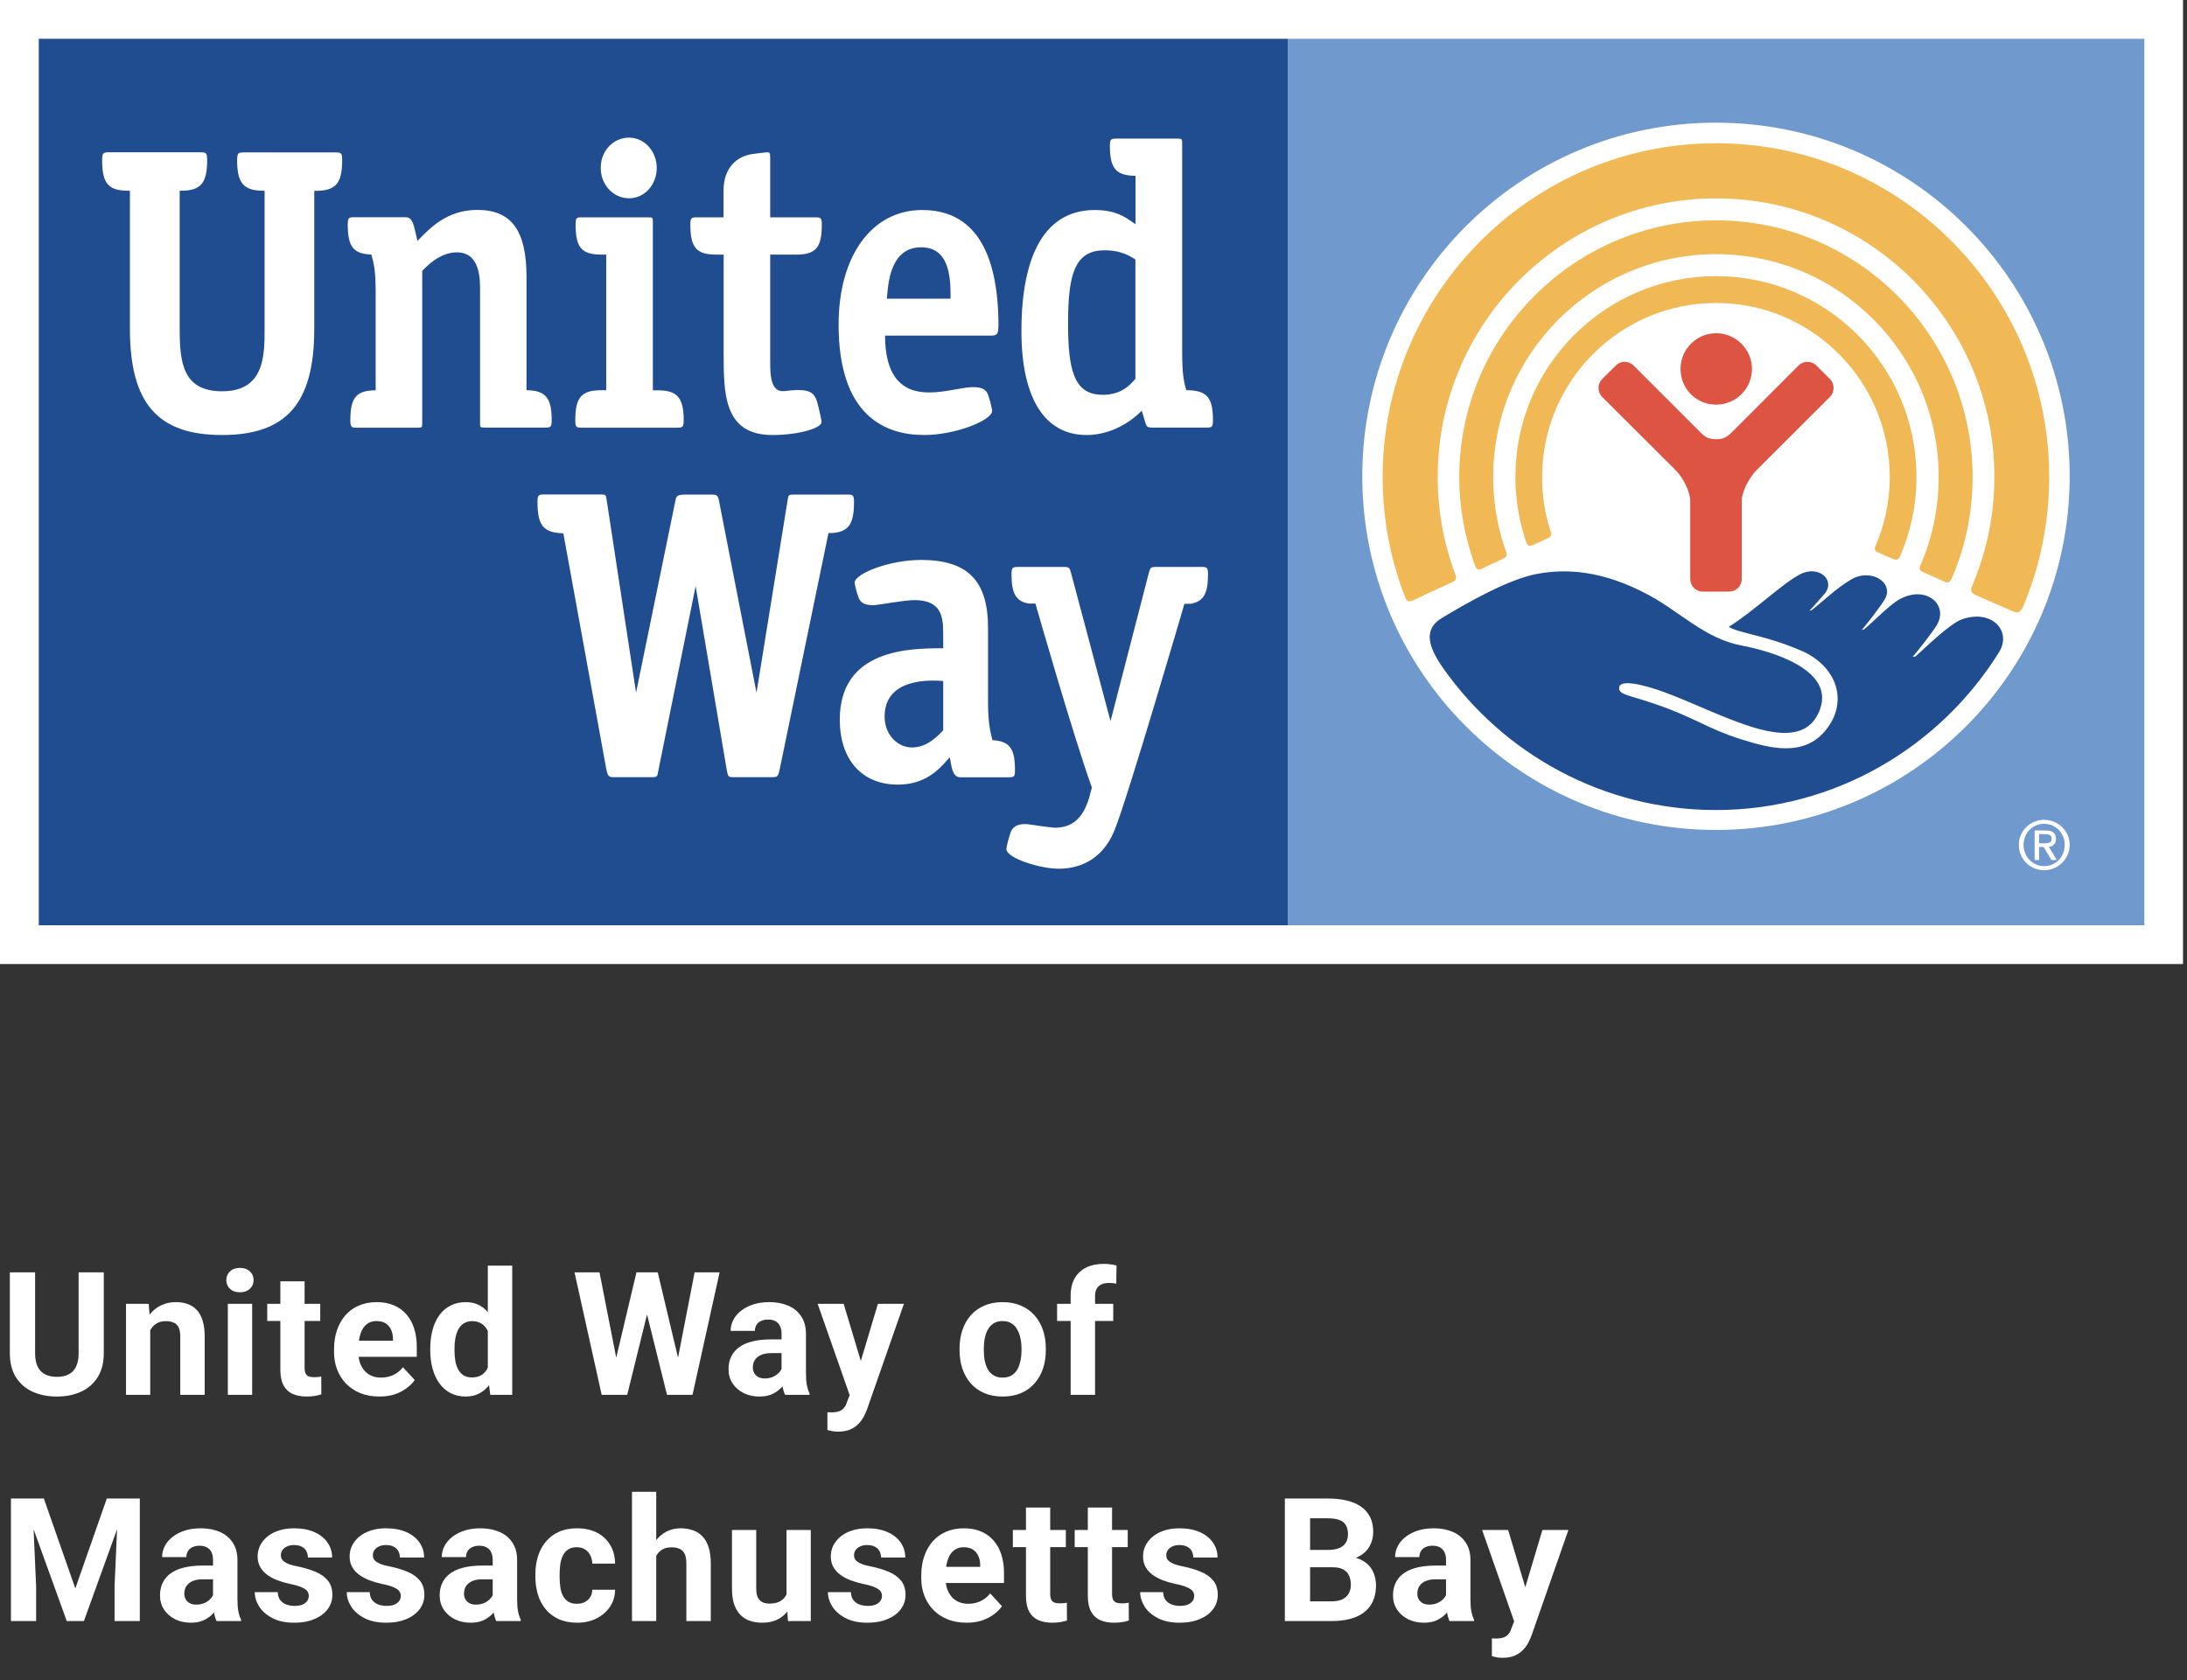 <svg width="203" height="156" viewBox="0 0 203 156" fill="none" xmlns="http://www.w3.org/2000/svg">
<rect x="0" y="0" width="203" height="156" fill="#333333" stroke="none"/>
<g clip-path="url(#clip0_4076_3102)">
<path d="M202.63 0H0V89.51H202.63V0Z" fill="white"/>
<path d="M199.04 3.6H119.53V85.91H199.04V3.6Z" fill="#709ACD"/>
<path d="M119.53 3.6H3.6V85.91H119.53V3.6Z" fill="#1F4D90"/>
<path d="M192.11 44.22C192.11 62.35 177.4 77.06 159.28 77.06C141.16 77.06 126.45 62.35 126.45 44.22C126.45 26.09 141.14 11.39 159.28 11.39C177.42 11.39 192.11 26.09 192.11 44.22Z" fill="white"/>
<path d="M142.24 50.63C142.57 50.47 143.35 50.13 143.69 49.96C144.09 49.76 144.03 49.59 143.91 49.27C143.39 47.69 143.14 46.02 143.14 44.29C143.14 35.38 150.38 28.13 159.29 28.13C168.2 28.13 175.41 35.38 175.41 44.29C175.41 46.57 174.93 48.75 174.08 50.71C174 50.85 173.99 51.13 174.22 51.25C174.48 51.36 175.46 51.8 175.75 51.91C176.04 52.03 176.22 51.96 176.37 51.65C177.35 49.38 177.89 46.9 177.89 44.28C177.89 33.99 169.55 25.64 159.28 25.64C149.01 25.64 140.66 33.99 140.66 44.28C140.66 46.39 141.01 48.4 141.65 50.3C141.74 50.59 141.9 50.77 142.23 50.62L142.24 50.63Z" fill="#F1B856"/>
<path d="M137.52 52.82C137.9 52.62 139.23 52.02 139.58 51.84C139.95 51.69 139.86 51.38 139.8 51.24C139.02 49.06 138.6 46.74 138.6 44.29C138.6 32.87 147.87 23.6 159.29 23.6C170.71 23.6 179.95 32.87 179.95 44.29C179.95 47.21 179.35 49.99 178.24 52.51C178.18 52.64 178.09 52.95 178.44 53.09C178.75 53.23 180.24 53.9 180.52 54.02C180.81 54.14 180.99 54.09 181.14 53.75C182.41 50.86 183.1 47.65 183.1 44.3C183.1 31.16 172.43 20.46 159.29 20.46C146.15 20.46 135.45 31.16 135.45 44.3C135.45 47.19 135.98 49.97 136.93 52.54C136.99 52.7 137.11 53.01 137.52 52.83V52.82Z" fill="#F1B856"/>
<path d="M131.08 55.78C131.54 55.55 134.34 54.25 134.83 54.04C135.34 53.82 135.12 53.44 135.05 53.23C134.01 50.44 133.45 47.43 133.45 44.29C133.45 30.02 145.04 18.42 159.3 18.42C173.56 18.42 185.12 30.01 185.12 44.29C185.12 47.9 184.37 51.32 183.04 54.45C182.95 54.64 182.86 55.02 183.33 55.22C183.77 55.42 186.5 56.62 186.87 56.77C187.24 56.95 187.52 56.91 187.77 56.36C189.35 52.63 190.21 48.54 190.21 44.28C190.21 27.2 176.34 13.3 159.29 13.3C142.24 13.3 128.34 27.2 128.34 44.28C128.34 48.21 129.07 51.96 130.41 55.41C130.48 55.6 130.62 55.97 131.07 55.78H131.08Z" fill="#F1B856"/>
<path d="M159.3 37.57C161.12 37.57 162.62 36.09 162.62 34.26C162.62 32.43 161.12 30.94 159.3 30.94C157.48 30.94 155.99 32.41 155.99 34.26C155.99 36.11 157.45 37.57 159.3 37.57Z" fill="#DD5442"/>
<path d="M160.51 54.93C161.15 54.93 161.67 54.41 161.67 53.76V46.49C161.7 45.57 162.36 44.38 163 43.7L169.85 36.86C170.31 36.4 170.31 35.64 169.85 35.19L168.6 33.94C168.15 33.48 167.39 33.48 166.94 33.94L160.76 40.13C160.33 40.53 160.05 40.78 159.29 40.78C158.53 40.78 158.22 40.53 157.82 40.13L151.63 33.94C151.16 33.48 150.42 33.48 149.98 33.94L148.72 35.19C148.26 35.63 148.26 36.4 148.72 36.86L155.58 43.7C156.23 44.39 156.86 45.57 156.89 46.49V53.76C156.89 54.41 157.41 54.93 158.06 54.93H160.5H160.51Z" fill="#DD5442"/>
<path d="M182.1 57.51C180.94 57.94 178.78 60.08 177.8 60.95L177.53 60.99C177.88 60.61 179.37 58.71 179.76 58.07C180.94 56.11 178.71 54.27 176.27 55.67C175.34 56.2 173.78 57.83 173.03 58.43L172.8 58.49C173.14 58.15 174.52 56.34 174.88 55.75C175.96 54.17 173.71 52.66 171.78 53.83C170.41 54.65 169.29 55.77 168.15 56.66L167.95 56.71C168.26 56.41 169.03 55.5 169.32 55.18C170.46 53.9 168.83 52.42 167.1 53.32C165.45 54.16 163.07 56.54 160.46 58.21C161.67 58.86 163.79 58.96 167.16 60.4C170.54 61.84 171.63 65.2 169.42 67.85C167.38 70.3 164.28 69.48 161.61 68.64C158.51 67.67 157.41 66.67 153.68 65.38C151.25 64.53 150.25 64.54 150.29 63.85C150.33 63.05 152.44 63.53 154.41 64.24C159.88 66.23 167.14 70.73 168.93 65.87C170.34 62.05 164.04 60.38 161.62 59.93C158.26 59.28 155.95 56.82 153.04 55.25C148.64 52.88 145.26 52.82 142.75 53.27C140.05 53.75 136.2 55.96 133.87 57.36C132.25 58.32 132.37 59.78 133.95 62.03C139.56 70 148.81 75.21 159.27 75.21C170.37 75.21 180.11 69.32 185.56 60.54C186.77 58.58 184.87 56.52 182.09 57.51H182.1Z" fill="#1F4D90"/>
<path d="M93.41 78.81C93.41 79.7 96.59 80.66 98.26 80.66C99.93 80.66 102.25 80.04 103.45 77.09C104.71 73.98 109.94 56.06 109.94 56.06H110.53C111.7 55.84 112.13 55.14 112.13 53.34C112.13 52.69 112.04 52.64 111.52 52.64H107.23C106.82 52.65 106.78 52.72 106.65 53.14L103.08 66.96L99.4 53.14C99.28 52.72 99.23 52.65 98.82 52.64H94.5C93.98 52.64 93.89 52.7 93.89 53.34C93.89 55.14 94.33 55.85 95.51 56.04H96.11C96.11 56.04 99.54 68.08 101.35 73.12L101.09 74.1C100.51 75.99 99.51 76.85 97.93 76.85C97.55 76.85 95.43 76.53 95.43 76.53C94.23 76.43 93.91 76.94 93.78 77.37C93.56 77.99 93.42 78.68 93.42 78.8L93.41 78.81Z" fill="white"/>
<path d="M78.76 45.92H73.64C73.19 45.92 73.18 45.97 73.11 46.42L70.22 64.32L66.74 46.51C66.65 46.03 66.58 45.92 66.03 45.92H63.68C62.82 45.92 62.78 46.05 62.68 46.54L59.04 64.31L56.31 46.41C56.24 45.96 56.23 45.91 55.79 45.91H50.52C49.98 45.91 49.89 45.96 49.89 46.63C49.89 48.6 50.37 49.32 51.76 49.48L52.29 49.52L56.3 71.54C56.44 72.05 56.49 72.16 56.97 72.16H60.44C61 72.16 61.02 72.13 61.11 71.54L64.57 54.42L67.47 71.56C67.59 72.13 67.59 72.16 68.15 72.16H71.69C72.16 72.16 72.23 72.06 72.35 71.54L76.9 49.5L77.4 49.48C78.8 49.32 79.27 48.6 79.27 46.63C79.27 46.01 79.18 45.94 78.75 45.91L78.76 45.92Z" fill="white"/>
<path d="M92.12 68.72C91.91 67.95 91.71 66.99 91.71 65.22V58.29C91.71 53.92 89.82 51.99 85.5 51.99C82.5 51.99 79.33 53.28 79.33 54.1C79.33 54.2 79.46 54.84 79.67 55.42C79.76 55.67 79.96 56.27 81.23 56.18C81.74 56.14 83.94 55.72 84.87 55.72C87.31 55.72 87.55 57.14 87.55 58.81V60.19C84.51 60.19 77.95 60.22 77.95 66.82C77.95 70.54 80.01 72.85 83.34 72.85C85.86 72.85 87.12 71.47 87.87 70.63L88.16 70.31L88.25 70.81C88.4 71.62 88.55 72.17 89.17 72.17H93.59C94.14 72.17 94.21 72.13 94.21 71.49C94.21 69.51 93.74 68.82 92.1 68.72H92.12ZM87.55 67.8C87.07 68.32 86.06 69.4 84.66 69.4C83.26 69.4 82.11 68.16 82.11 66.54C82.11 62.92 86.38 63.14 87.55 63.23V67.8Z" fill="white"/>
<path d="M61.07 36.24H60.6V20.61C60.6 20.22 60.57 20.18 60.21 20.18H54.03C53.49 20.18 53.43 20.22 53.43 20.87C53.43 22.99 53.99 23.64 55.83 23.64H56.27V36.23H55.8C53.96 36.24 53.4 36.9 53.4 39.02C53.4 39.66 53.48 39.71 54.01 39.71H62.84C63.36 39.71 63.46 39.66 63.46 39.02C63.46 36.92 62.86 36.24 61.06 36.24H61.07Z" fill="white"/>
<path d="M58.39 12.78C56.91 12.78 55.76 14.02 55.76 15.59C55.76 17.16 56.93 18.41 58.39 18.41C59.85 18.41 60.96 17.13 60.96 15.59C60.96 14.05 59.82 12.78 58.39 12.78Z" fill="white"/>
<path d="M29.17 17.72H29.29C31.17 17.72 31.76 17.03 31.76 14.86C31.76 14.22 31.68 14.15 31.14 14.15H22.63C22.15 14.15 22.08 14.23 22.03 14.52L22.01 14.85C22.01 17.01 22.6 17.7 24.44 17.71H24.56V30.53C24.56 32.99 24.56 36.33 20.62 36.33C16.98 36.33 16.68 33.7 16.68 30.53V17.71H16.81C18.64 17.7 19.23 17.01 19.23 14.85L19.2 14.44C19.15 14.21 19.07 14.14 18.6 14.14H10.11C9.57 14.14 9.48 14.21 9.48 14.85C9.48 17.04 10.04 17.71 11.95 17.71H12.06V30.53C12.06 37.43 14.62 40.39 20.61 40.39C26.6 40.39 29.17 37.43 29.17 30.53V17.71V17.72Z" fill="white"/>
<path d="M48.87 36.24V25.69C48.87 21.41 47.47 19.49 44.32 19.49C41.51 19.49 39.95 21.13 38.75 22.37C38.64 21.92 38.56 21.56 38.56 21.56C38.37 20.7 38.21 20.17 37.66 20.17H32.89C32.36 20.17 32.28 20.21 32.28 20.86C32.28 22.87 32.78 23.58 34.47 23.63C34.71 24.48 34.87 25.16 34.87 27.18V36.24C33.07 36.25 32.52 36.91 32.52 39.02C32.52 39.66 32.61 39.71 33.14 39.71H38.82C39.17 39.71 39.19 39.66 39.19 39.29V25.15C39.71 24.61 40.89 23.43 42.41 23.43C44.56 23.43 44.56 25.89 44.56 26.94V39.28C44.56 39.65 44.57 39.7 44.94 39.7H50.6C51.12 39.7 51.21 39.65 51.21 39.01C51.21 36.93 50.63 36.25 48.88 36.23L48.87 36.24Z" fill="white"/>
<path d="M71.69 40.39C74.21 40.39 76.26 39.73 76.26 39.19C76.26 39.09 76.11 38.35 76.02 37.99C75.67 36.52 75.53 35.98 72.85 36.31C72.51 36.35 72.21 36.27 72 36.06C71.49 35.54 71.49 34.38 71.49 33.46V23.64H73.89C75.73 23.64 76.28 22.99 76.28 20.87C76.28 20.23 76.2 20.18 75.67 20.18H71.49V14.7C71.49 14.17 71.44 14.15 71.24 14.14C71.05 14.14 70.17 14.26 69.72 14.32C68.48 14.53 67.16 15.49 67.16 17.7V20.18H64.69C64.17 20.18 64.08 20.22 64.08 20.87C64.08 22.99 64.65 23.64 66.47 23.64H67.17V32.79C67.17 36.52 67.17 40.39 71.69 40.39Z" fill="white"/>
<path d="M92.68 30.3C92.68 23.14 90.29 19.5 85.6 19.5C80.91 19.5 77.84 23.77 77.84 30.14C77.84 38.6 82.15 40.39 85.78 40.39C88.7 40.39 92.09 39.02 92.09 38.15C92.09 38.01 91.95 37.36 91.75 36.76C91.62 36.33 91.36 35.89 90.13 35.95C89.18 36 87.65 36.44 86.24 36.44C83.54 36.44 82.16 34.75 82.15 31.16H91.97C92.55 31.16 92.67 31.01 92.67 30.29L92.68 30.3ZM82.32 27.73L82.35 27.39C82.47 26.06 82.74 22.96 85.51 22.96C88.28 22.96 88.23 26.12 88.23 27.73H82.33H82.32Z" fill="white"/>
<path d="M110.12 36.24C109.88 35.47 109.73 34.67 109.73 32.75V13.29C109.73 12.93 109.7 12.87 109.34 12.87H103.65C103.12 12.87 103.02 12.92 103.02 13.54C103.02 15.6 103.57 16.28 105.28 16.32H105.4V20.82L105.05 20.58C104.39 20.12 103.51 19.5 101.61 19.5C97.17 19.5 94.81 23.39 94.81 30.75C94.81 36.96 96.96 40.39 100.86 40.39C103.95 40.39 105.98 38.13 105.98 38.13L106.23 38.97C106.41 39.63 106.45 39.7 106.97 39.7H111.98C112.5 39.7 112.59 39.65 112.59 39.01C112.59 36.92 112.04 36.23 110.11 36.23L110.12 36.24ZM102.29 36.65C99.66 36.65 99.14 34.24 99.14 30.06C99.14 25.63 99.68 23.24 102.51 23.24C103.63 23.24 104.45 23.48 105.39 24.09V35.17C104.83 35.83 104.04 36.66 102.29 36.66V36.65Z" fill="white"/>
<path d="M187.39 78.44C187.39 77.13 188.47 76.12 189.74 76.12C191.01 76.12 192.11 77.13 192.11 78.44C192.11 79.75 191.03 80.8 189.74 80.8C188.45 80.8 187.39 79.78 187.39 78.44ZM191.65 78.44C191.65 77.34 190.81 76.49 189.74 76.49C188.67 76.49 187.83 77.34 187.83 78.44C187.83 79.54 188.67 80.42 189.74 80.42C190.81 80.42 191.65 79.58 191.65 78.44ZM189.27 79.85H188.86V77.11H189.89C190.52 77.11 190.84 77.36 190.84 77.89C190.84 78.38 190.52 78.59 190.18 78.63L190.91 79.85H190.42L189.69 78.64H189.27V79.85ZM189.27 78.3H189.72C190.23 78.3 190.43 78.23 190.43 77.86C190.43 77.58 190.26 77.45 189.83 77.45H189.27V78.29V78.3Z" fill="white"/>
</g>
<path d="M7.297 118.135H9.633V125.65C9.633 126.525 9.445 127.262 9.07 127.861C8.701 128.46 8.188 128.911 7.531 129.213C6.88 129.515 6.13 129.666 5.281 129.666C4.432 129.666 3.677 129.515 3.016 129.213C2.359 128.911 1.844 128.46 1.469 127.861C1.099 127.262 0.914 126.525 0.914 125.65V118.135H3.258V125.65C3.258 126.161 3.339 126.577 3.5 126.9C3.661 127.223 3.893 127.46 4.195 127.611C4.503 127.762 4.865 127.838 5.281 127.838C5.708 127.838 6.07 127.762 6.367 127.611C6.669 127.46 6.898 127.223 7.055 126.9C7.216 126.577 7.297 126.161 7.297 125.65V118.135ZM13.945 122.861V129.51H11.695V121.057H13.804L13.945 122.861ZM13.617 124.986H13.008C13.008 124.361 13.088 123.799 13.25 123.299C13.411 122.794 13.638 122.364 13.929 122.01C14.221 121.65 14.567 121.377 14.968 121.189C15.375 120.997 15.828 120.9 16.328 120.9C16.724 120.9 17.086 120.958 17.414 121.072C17.742 121.187 18.023 121.369 18.258 121.619C18.497 121.869 18.679 122.2 18.804 122.611C18.935 123.023 19 123.525 19 124.119V129.51H16.734V124.111C16.734 123.736 16.682 123.445 16.578 123.236C16.474 123.028 16.32 122.882 16.117 122.799C15.919 122.71 15.674 122.666 15.383 122.666C15.08 122.666 14.817 122.726 14.593 122.846C14.375 122.965 14.192 123.132 14.047 123.346C13.906 123.554 13.799 123.799 13.726 124.08C13.653 124.361 13.617 124.663 13.617 124.986ZM23.406 121.057V129.51H21.148V121.057H23.406ZM21.007 118.854C21.007 118.525 21.122 118.255 21.351 118.041C21.58 117.827 21.887 117.721 22.273 117.721C22.653 117.721 22.958 117.827 23.187 118.041C23.421 118.255 23.538 118.525 23.538 118.854C23.538 119.182 23.421 119.452 23.187 119.666C22.958 119.88 22.653 119.986 22.273 119.986C21.887 119.986 21.58 119.88 21.351 119.666C21.122 119.452 21.007 119.182 21.007 118.854ZM29.726 121.057V122.65H24.804V121.057H29.726ZM26.023 118.971H28.273V126.963C28.273 127.208 28.304 127.395 28.366 127.525C28.434 127.656 28.533 127.747 28.663 127.799C28.793 127.846 28.957 127.869 29.155 127.869C29.296 127.869 29.421 127.864 29.53 127.854C29.645 127.838 29.741 127.822 29.819 127.807L29.827 129.463C29.634 129.525 29.426 129.575 29.202 129.611C28.978 129.648 28.731 129.666 28.46 129.666C27.965 129.666 27.533 129.585 27.163 129.424C26.799 129.257 26.517 128.992 26.319 128.627C26.122 128.262 26.023 127.783 26.023 127.189V118.971ZM35.218 129.666C34.561 129.666 33.973 129.562 33.452 129.354C32.931 129.14 32.488 128.846 32.124 128.471C31.764 128.096 31.488 127.661 31.296 127.166C31.103 126.666 31.007 126.135 31.007 125.572V125.26C31.007 124.619 31.098 124.033 31.28 123.502C31.462 122.971 31.723 122.51 32.061 122.119C32.405 121.729 32.822 121.429 33.311 121.221C33.801 121.007 34.353 120.9 34.968 120.9C35.566 120.9 36.098 120.999 36.561 121.197C37.025 121.395 37.413 121.676 37.725 122.041C38.043 122.406 38.283 122.843 38.444 123.354C38.605 123.859 38.686 124.421 38.686 125.041V125.979H31.968V124.479H36.475V124.307C36.475 123.994 36.418 123.715 36.303 123.471C36.194 123.221 36.027 123.023 35.803 122.877C35.58 122.731 35.293 122.658 34.944 122.658C34.647 122.658 34.392 122.723 34.178 122.854C33.965 122.984 33.79 123.166 33.655 123.4C33.525 123.635 33.426 123.911 33.358 124.229C33.296 124.541 33.264 124.885 33.264 125.26V125.572C33.264 125.911 33.311 126.223 33.405 126.51C33.504 126.796 33.642 127.044 33.819 127.252C34.001 127.46 34.22 127.622 34.475 127.736C34.736 127.851 35.03 127.908 35.358 127.908C35.764 127.908 36.142 127.83 36.491 127.674C36.845 127.512 37.15 127.27 37.405 126.947L38.499 128.135C38.322 128.39 38.08 128.635 37.772 128.869C37.47 129.104 37.105 129.296 36.678 129.447C36.251 129.593 35.764 129.666 35.218 129.666ZM45.28 127.666V117.51H47.545V129.51H45.506L45.28 127.666ZM39.936 125.385V125.221C39.936 124.575 40.009 123.989 40.155 123.463C40.3 122.932 40.514 122.476 40.795 122.096C41.077 121.715 41.423 121.421 41.834 121.213C42.246 121.005 42.715 120.9 43.241 120.9C43.735 120.9 44.168 121.005 44.538 121.213C44.913 121.421 45.23 121.718 45.491 122.104C45.756 122.484 45.97 122.934 46.131 123.455C46.293 123.971 46.41 124.536 46.483 125.15V125.51C46.41 126.098 46.293 126.645 46.131 127.15C45.97 127.656 45.756 128.098 45.491 128.479C45.23 128.854 44.913 129.145 44.538 129.354C44.163 129.562 43.725 129.666 43.225 129.666C42.699 129.666 42.23 129.559 41.819 129.346C41.413 129.132 41.069 128.833 40.788 128.447C40.511 128.062 40.3 127.609 40.155 127.088C40.009 126.567 39.936 125.999 39.936 125.385ZM42.186 125.221V125.385C42.186 125.734 42.212 126.059 42.264 126.361C42.321 126.663 42.413 126.932 42.538 127.166C42.668 127.395 42.834 127.575 43.038 127.705C43.246 127.83 43.498 127.893 43.795 127.893C44.181 127.893 44.498 127.807 44.748 127.635C44.998 127.458 45.188 127.215 45.319 126.908C45.454 126.601 45.532 126.247 45.553 125.846V124.822C45.538 124.494 45.491 124.2 45.413 123.939C45.34 123.674 45.23 123.447 45.084 123.26C44.944 123.072 44.767 122.926 44.553 122.822C44.345 122.718 44.097 122.666 43.811 122.666C43.519 122.666 43.269 122.734 43.061 122.869C42.853 122.999 42.683 123.179 42.553 123.408C42.428 123.637 42.334 123.908 42.272 124.221C42.215 124.528 42.186 124.861 42.186 125.221ZM56.81 127.705L59.076 118.135H60.342L60.631 119.729L58.217 129.51H56.857L56.81 127.705ZM55.646 118.135L57.521 127.705L57.365 129.51H55.849L53.326 118.135H55.646ZM62.623 127.666L64.474 118.135H66.795L64.279 129.51H62.763L62.623 127.666ZM61.053 118.135L63.334 127.744L63.271 129.51H61.912L59.482 119.721L59.795 118.135H61.053ZM72.544 127.604V123.838C72.544 123.567 72.5 123.335 72.412 123.143C72.323 122.945 72.185 122.791 71.998 122.682C71.815 122.572 71.578 122.518 71.287 122.518C71.037 122.518 70.82 122.562 70.638 122.65C70.456 122.734 70.315 122.856 70.216 123.018C70.117 123.174 70.068 123.359 70.068 123.572H67.818C67.818 123.213 67.901 122.872 68.068 122.549C68.234 122.226 68.477 121.942 68.794 121.697C69.112 121.447 69.49 121.252 69.927 121.111C70.37 120.971 70.865 120.9 71.412 120.9C72.068 120.9 72.651 121.01 73.162 121.229C73.672 121.447 74.073 121.775 74.365 122.213C74.662 122.65 74.81 123.197 74.81 123.854V127.471C74.81 127.934 74.839 128.314 74.896 128.611C74.953 128.903 75.037 129.158 75.146 129.377V129.51H72.873C72.763 129.281 72.68 128.994 72.623 128.65C72.57 128.301 72.544 127.952 72.544 127.604ZM72.841 124.361L72.857 125.635H71.599C71.302 125.635 71.044 125.669 70.826 125.736C70.607 125.804 70.427 125.9 70.287 126.025C70.146 126.145 70.042 126.286 69.974 126.447C69.912 126.609 69.88 126.786 69.88 126.979C69.88 127.171 69.925 127.346 70.013 127.502C70.102 127.653 70.229 127.773 70.396 127.861C70.563 127.945 70.758 127.986 70.982 127.986C71.32 127.986 71.615 127.919 71.865 127.783C72.115 127.648 72.307 127.481 72.443 127.283C72.583 127.085 72.656 126.898 72.662 126.721L73.255 127.674C73.172 127.887 73.057 128.109 72.912 128.338C72.771 128.567 72.591 128.783 72.373 128.986C72.154 129.184 71.891 129.348 71.583 129.479C71.276 129.604 70.912 129.666 70.49 129.666C69.953 129.666 69.466 129.559 69.029 129.346C68.597 129.127 68.253 128.827 67.998 128.447C67.748 128.062 67.623 127.624 67.623 127.135C67.623 126.692 67.706 126.299 67.873 125.955C68.039 125.611 68.284 125.322 68.607 125.088C68.935 124.848 69.344 124.669 69.833 124.549C70.323 124.424 70.891 124.361 71.537 124.361H72.841ZM79.247 128.557L81.489 121.057H83.903L80.505 130.783C80.432 130.997 80.333 131.226 80.208 131.471C80.088 131.715 79.924 131.947 79.716 132.166C79.513 132.39 79.255 132.572 78.942 132.713C78.635 132.854 78.258 132.924 77.81 132.924C77.596 132.924 77.422 132.911 77.286 132.885C77.151 132.859 76.989 132.822 76.802 132.775V131.127C76.859 131.127 76.919 131.127 76.982 131.127C77.044 131.132 77.104 131.135 77.161 131.135C77.458 131.135 77.7 131.101 77.888 131.033C78.075 130.965 78.226 130.861 78.341 130.721C78.456 130.585 78.547 130.408 78.614 130.189L79.247 128.557ZM78.31 121.057L80.146 127.182L80.466 129.564L78.935 129.729L75.896 121.057H78.31ZM89.067 125.369V125.205C89.067 124.585 89.155 124.015 89.332 123.494C89.51 122.968 89.767 122.512 90.106 122.127C90.445 121.742 90.861 121.442 91.356 121.229C91.851 121.01 92.418 120.9 93.059 120.9C93.7 120.9 94.27 121.01 94.77 121.229C95.27 121.442 95.689 121.742 96.028 122.127C96.372 122.512 96.632 122.968 96.809 123.494C96.986 124.015 97.075 124.585 97.075 125.205V125.369C97.075 125.984 96.986 126.554 96.809 127.08C96.632 127.601 96.372 128.057 96.028 128.447C95.689 128.833 95.273 129.132 94.778 129.346C94.283 129.559 93.715 129.666 93.075 129.666C92.434 129.666 91.864 129.559 91.364 129.346C90.869 129.132 90.45 128.833 90.106 128.447C89.767 128.057 89.51 127.601 89.332 127.08C89.155 126.554 89.067 125.984 89.067 125.369ZM91.317 125.205V125.369C91.317 125.723 91.348 126.054 91.411 126.361C91.473 126.669 91.572 126.939 91.707 127.174C91.848 127.403 92.03 127.583 92.254 127.713C92.478 127.843 92.752 127.908 93.075 127.908C93.387 127.908 93.655 127.843 93.879 127.713C94.103 127.583 94.283 127.403 94.418 127.174C94.554 126.939 94.653 126.669 94.715 126.361C94.783 126.054 94.817 125.723 94.817 125.369V125.205C94.817 124.861 94.783 124.538 94.715 124.236C94.653 123.929 94.551 123.658 94.411 123.424C94.275 123.184 94.096 122.997 93.872 122.861C93.648 122.726 93.377 122.658 93.059 122.658C92.741 122.658 92.471 122.726 92.247 122.861C92.028 122.997 91.848 123.184 91.707 123.424C91.572 123.658 91.473 123.929 91.411 124.236C91.348 124.538 91.317 124.861 91.317 125.205ZM101.645 129.51H99.379V120.307C99.379 119.666 99.504 119.127 99.754 118.689C100.009 118.247 100.366 117.913 100.824 117.689C101.288 117.46 101.837 117.346 102.473 117.346C102.681 117.346 102.882 117.361 103.074 117.393C103.267 117.419 103.455 117.452 103.637 117.494L103.613 119.189C103.514 119.163 103.41 119.145 103.301 119.135C103.192 119.124 103.064 119.119 102.918 119.119C102.647 119.119 102.416 119.166 102.223 119.26C102.035 119.348 101.892 119.481 101.793 119.658C101.694 119.835 101.645 120.051 101.645 120.307V129.51ZM103.332 121.057V122.65H98.121V121.057H103.332ZM2.086 139.135H4.07L6.992 147.486L9.914 139.135H11.898L7.789 150.51H6.195L2.086 139.135ZM1.016 139.135H2.992L3.352 147.275V150.51H1.016V139.135ZM10.992 139.135H12.977V150.51H10.633V147.275L10.992 139.135ZM19.773 148.604V144.838C19.773 144.567 19.729 144.335 19.64 144.143C19.552 143.945 19.414 143.791 19.226 143.682C19.044 143.572 18.807 143.518 18.515 143.518C18.265 143.518 18.049 143.562 17.867 143.65C17.685 143.734 17.544 143.856 17.445 144.018C17.346 144.174 17.297 144.359 17.297 144.572H15.047C15.047 144.213 15.13 143.872 15.297 143.549C15.463 143.226 15.705 142.942 16.023 142.697C16.341 142.447 16.718 142.252 17.156 142.111C17.599 141.971 18.093 141.9 18.64 141.9C19.297 141.9 19.88 142.01 20.39 142.229C20.901 142.447 21.302 142.775 21.593 143.213C21.89 143.65 22.039 144.197 22.039 144.854V148.471C22.039 148.934 22.067 149.314 22.125 149.611C22.182 149.903 22.265 150.158 22.375 150.377V150.51H20.101C19.992 150.281 19.909 149.994 19.851 149.65C19.799 149.301 19.773 148.952 19.773 148.604ZM20.07 145.361L20.086 146.635H18.828C18.531 146.635 18.273 146.669 18.054 146.736C17.836 146.804 17.656 146.9 17.515 147.025C17.375 147.145 17.27 147.286 17.203 147.447C17.14 147.609 17.109 147.786 17.109 147.979C17.109 148.171 17.153 148.346 17.242 148.502C17.33 148.653 17.458 148.773 17.625 148.861C17.791 148.945 17.987 148.986 18.211 148.986C18.549 148.986 18.843 148.919 19.093 148.783C19.343 148.648 19.536 148.481 19.672 148.283C19.812 148.085 19.885 147.898 19.89 147.721L20.484 148.674C20.401 148.887 20.286 149.109 20.14 149.338C20 149.567 19.82 149.783 19.601 149.986C19.383 150.184 19.119 150.348 18.812 150.479C18.505 150.604 18.14 150.666 17.718 150.666C17.182 150.666 16.695 150.559 16.258 150.346C15.825 150.127 15.482 149.827 15.226 149.447C14.976 149.062 14.851 148.624 14.851 148.135C14.851 147.692 14.935 147.299 15.101 146.955C15.268 146.611 15.513 146.322 15.836 146.088C16.164 145.848 16.573 145.669 17.062 145.549C17.552 145.424 18.119 145.361 18.765 145.361H20.07ZM28.663 148.174C28.663 148.012 28.617 147.867 28.523 147.736C28.429 147.606 28.255 147.486 27.999 147.377C27.749 147.262 27.387 147.158 26.913 147.064C26.486 146.971 26.088 146.854 25.718 146.713C25.354 146.567 25.036 146.393 24.765 146.189C24.499 145.986 24.291 145.747 24.14 145.471C23.989 145.189 23.913 144.869 23.913 144.51C23.913 144.156 23.989 143.822 24.14 143.51C24.296 143.197 24.518 142.921 24.804 142.682C25.096 142.437 25.45 142.247 25.867 142.111C26.288 141.971 26.762 141.9 27.288 141.9C28.023 141.9 28.653 142.018 29.179 142.252C29.71 142.486 30.117 142.809 30.398 143.221C30.684 143.627 30.828 144.09 30.828 144.611H28.578C28.578 144.393 28.531 144.197 28.437 144.025C28.348 143.848 28.208 143.71 28.015 143.611C27.828 143.507 27.583 143.455 27.281 143.455C27.031 143.455 26.814 143.499 26.632 143.588C26.45 143.671 26.309 143.786 26.21 143.932C26.117 144.072 26.07 144.229 26.07 144.4C26.07 144.531 26.096 144.648 26.148 144.752C26.205 144.851 26.296 144.942 26.421 145.025C26.546 145.109 26.708 145.187 26.906 145.26C27.109 145.327 27.359 145.39 27.656 145.447C28.265 145.572 28.809 145.736 29.288 145.939C29.768 146.137 30.148 146.408 30.429 146.752C30.71 147.09 30.851 147.536 30.851 148.088C30.851 148.463 30.768 148.807 30.601 149.119C30.434 149.432 30.195 149.705 29.882 149.939C29.57 150.169 29.195 150.348 28.757 150.479C28.325 150.604 27.838 150.666 27.296 150.666C26.51 150.666 25.843 150.525 25.296 150.244C24.755 149.963 24.343 149.606 24.062 149.174C23.786 148.736 23.648 148.288 23.648 147.83H25.781C25.791 148.137 25.869 148.385 26.015 148.572C26.166 148.76 26.356 148.895 26.585 148.979C26.82 149.062 27.072 149.104 27.343 149.104C27.635 149.104 27.877 149.064 28.07 148.986C28.262 148.903 28.408 148.794 28.507 148.658C28.611 148.518 28.663 148.356 28.663 148.174ZM37.202 148.174C37.202 148.012 37.155 147.867 37.062 147.736C36.968 147.606 36.793 147.486 36.538 147.377C36.288 147.262 35.926 147.158 35.452 147.064C35.025 146.971 34.627 146.854 34.257 146.713C33.892 146.567 33.575 146.393 33.304 146.189C33.038 145.986 32.83 145.747 32.679 145.471C32.528 145.189 32.452 144.869 32.452 144.51C32.452 144.156 32.528 143.822 32.679 143.51C32.835 143.197 33.056 142.921 33.343 142.682C33.635 142.437 33.989 142.247 34.405 142.111C34.827 141.971 35.301 141.9 35.827 141.9C36.562 141.9 37.192 142.018 37.718 142.252C38.249 142.486 38.655 142.809 38.937 143.221C39.223 143.627 39.366 144.09 39.366 144.611H37.116C37.116 144.393 37.069 144.197 36.976 144.025C36.887 143.848 36.746 143.71 36.554 143.611C36.366 143.507 36.121 143.455 35.819 143.455C35.569 143.455 35.353 143.499 35.171 143.588C34.989 143.671 34.848 143.786 34.749 143.932C34.655 144.072 34.608 144.229 34.608 144.4C34.608 144.531 34.635 144.648 34.687 144.752C34.744 144.851 34.835 144.942 34.96 145.025C35.085 145.109 35.246 145.187 35.444 145.26C35.648 145.327 35.898 145.39 36.194 145.447C36.804 145.572 37.348 145.736 37.827 145.939C38.306 146.137 38.687 146.408 38.968 146.752C39.249 147.09 39.39 147.536 39.39 148.088C39.39 148.463 39.306 148.807 39.14 149.119C38.973 149.432 38.733 149.705 38.421 149.939C38.108 150.169 37.733 150.348 37.296 150.479C36.864 150.604 36.377 150.666 35.835 150.666C35.048 150.666 34.382 150.525 33.835 150.244C33.293 149.963 32.882 149.606 32.601 149.174C32.325 148.736 32.187 148.288 32.187 147.83H34.319C34.33 148.137 34.408 148.385 34.554 148.572C34.705 148.76 34.895 148.895 35.124 148.979C35.358 149.062 35.611 149.104 35.882 149.104C36.173 149.104 36.416 149.064 36.608 148.986C36.801 148.903 36.947 148.794 37.046 148.658C37.15 148.518 37.202 148.356 37.202 148.174ZM45.733 148.604V144.838C45.733 144.567 45.689 144.335 45.6 144.143C45.512 143.945 45.374 143.791 45.186 143.682C45.004 143.572 44.767 143.518 44.475 143.518C44.225 143.518 44.009 143.562 43.827 143.65C43.645 143.734 43.504 143.856 43.405 144.018C43.306 144.174 43.257 144.359 43.257 144.572H41.007C41.007 144.213 41.09 143.872 41.257 143.549C41.423 143.226 41.665 142.942 41.983 142.697C42.301 142.447 42.678 142.252 43.116 142.111C43.559 141.971 44.053 141.9 44.6 141.9C45.257 141.9 45.84 142.01 46.35 142.229C46.861 142.447 47.262 142.775 47.553 143.213C47.85 143.65 47.999 144.197 47.999 144.854V148.471C47.999 148.934 48.027 149.314 48.085 149.611C48.142 149.903 48.225 150.158 48.335 150.377V150.51H46.061C45.952 150.281 45.868 149.994 45.811 149.65C45.759 149.301 45.733 148.952 45.733 148.604ZM46.03 145.361L46.046 146.635H44.788C44.491 146.635 44.233 146.669 44.014 146.736C43.796 146.804 43.616 146.9 43.475 147.025C43.335 147.145 43.23 147.286 43.163 147.447C43.1 147.609 43.069 147.786 43.069 147.979C43.069 148.171 43.113 148.346 43.202 148.502C43.29 148.653 43.418 148.773 43.585 148.861C43.751 148.945 43.947 148.986 44.171 148.986C44.509 148.986 44.803 148.919 45.053 148.783C45.303 148.648 45.496 148.481 45.632 148.283C45.772 148.085 45.845 147.898 45.85 147.721L46.444 148.674C46.361 148.887 46.246 149.109 46.1 149.338C45.96 149.567 45.78 149.783 45.561 149.986C45.343 150.184 45.08 150.348 44.772 150.479C44.465 150.604 44.1 150.666 43.678 150.666C43.142 150.666 42.655 150.559 42.218 150.346C41.785 150.127 41.441 149.827 41.186 149.447C40.936 149.062 40.811 148.624 40.811 148.135C40.811 147.692 40.895 147.299 41.061 146.955C41.228 146.611 41.473 146.322 41.796 146.088C42.124 145.848 42.533 145.669 43.022 145.549C43.512 145.424 44.08 145.361 44.725 145.361H46.03ZM53.545 148.908C53.821 148.908 54.066 148.856 54.28 148.752C54.493 148.643 54.66 148.492 54.78 148.299C54.905 148.101 54.97 147.869 54.975 147.604H57.092C57.087 148.197 56.928 148.726 56.616 149.189C56.303 149.648 55.884 150.01 55.358 150.275C54.832 150.536 54.243 150.666 53.592 150.666C52.936 150.666 52.363 150.557 51.873 150.338C51.389 150.119 50.985 149.817 50.663 149.432C50.34 149.041 50.097 148.588 49.936 148.072C49.775 147.551 49.694 146.994 49.694 146.4V146.174C49.694 145.575 49.775 145.018 49.936 144.502C50.097 143.981 50.34 143.528 50.663 143.143C50.985 142.752 51.389 142.447 51.873 142.229C52.358 142.01 52.925 141.9 53.577 141.9C54.269 141.9 54.876 142.033 55.397 142.299C55.923 142.564 56.334 142.945 56.631 143.439C56.933 143.929 57.087 144.51 57.092 145.182H54.975C54.97 144.9 54.91 144.645 54.795 144.416C54.686 144.187 54.525 144.005 54.311 143.869C54.103 143.729 53.845 143.658 53.538 143.658C53.209 143.658 52.941 143.729 52.733 143.869C52.525 144.005 52.363 144.192 52.248 144.432C52.134 144.666 52.053 144.934 52.006 145.236C51.965 145.533 51.944 145.846 51.944 146.174V146.4C51.944 146.729 51.965 147.044 52.006 147.346C52.048 147.648 52.126 147.916 52.241 148.15C52.36 148.385 52.525 148.57 52.733 148.705C52.941 148.84 53.212 148.908 53.545 148.908ZM60.912 138.51V150.51H58.662V138.51H60.912ZM60.592 145.986H59.975C59.98 145.398 60.058 144.856 60.209 144.361C60.36 143.861 60.576 143.429 60.858 143.064C61.139 142.695 61.475 142.408 61.865 142.205C62.261 142.002 62.699 141.9 63.178 141.9C63.594 141.9 63.972 141.96 64.311 142.08C64.654 142.195 64.949 142.382 65.193 142.643C65.443 142.898 65.636 143.234 65.772 143.65C65.907 144.067 65.975 144.572 65.975 145.166V150.51H63.709V145.15C63.709 144.775 63.654 144.481 63.545 144.268C63.441 144.049 63.287 143.895 63.084 143.807C62.886 143.713 62.641 143.666 62.35 143.666C62.027 143.666 61.751 143.726 61.522 143.846C61.298 143.965 61.118 144.132 60.983 144.346C60.847 144.554 60.748 144.799 60.686 145.08C60.623 145.361 60.592 145.663 60.592 145.986ZM73.006 148.486V142.057H75.256V150.51H73.138L73.006 148.486ZM73.256 146.752L73.92 146.736C73.92 147.299 73.855 147.822 73.724 148.307C73.594 148.786 73.399 149.202 73.138 149.557C72.878 149.906 72.55 150.179 72.154 150.377C71.758 150.57 71.292 150.666 70.756 150.666C70.344 150.666 69.964 150.609 69.615 150.494C69.271 150.374 68.974 150.189 68.724 149.939C68.48 149.684 68.287 149.359 68.146 148.963C68.011 148.562 67.943 148.08 67.943 147.518V142.057H70.193V147.533C70.193 147.783 70.222 147.994 70.279 148.166C70.342 148.338 70.427 148.479 70.537 148.588C70.646 148.697 70.774 148.775 70.92 148.822C71.071 148.869 71.237 148.893 71.42 148.893C71.883 148.893 72.248 148.799 72.513 148.611C72.784 148.424 72.974 148.169 73.084 147.846C73.198 147.518 73.256 147.153 73.256 146.752ZM81.865 148.174C81.865 148.012 81.818 147.867 81.724 147.736C81.63 147.606 81.456 147.486 81.201 147.377C80.951 147.262 80.589 147.158 80.115 147.064C79.688 146.971 79.289 146.854 78.919 146.713C78.555 146.567 78.237 146.393 77.966 146.189C77.701 145.986 77.492 145.747 77.341 145.471C77.19 145.189 77.115 144.869 77.115 144.51C77.115 144.156 77.19 143.822 77.341 143.51C77.498 143.197 77.719 142.921 78.005 142.682C78.297 142.437 78.651 142.247 79.068 142.111C79.49 141.971 79.964 141.9 80.49 141.9C81.224 141.9 81.854 142.018 82.38 142.252C82.912 142.486 83.318 142.809 83.599 143.221C83.885 143.627 84.029 144.09 84.029 144.611H81.779C81.779 144.393 81.732 144.197 81.638 144.025C81.55 143.848 81.409 143.71 81.216 143.611C81.029 143.507 80.784 143.455 80.482 143.455C80.232 143.455 80.016 143.499 79.833 143.588C79.651 143.671 79.51 143.786 79.412 143.932C79.318 144.072 79.271 144.229 79.271 144.4C79.271 144.531 79.297 144.648 79.349 144.752C79.406 144.851 79.498 144.942 79.623 145.025C79.748 145.109 79.909 145.187 80.107 145.26C80.31 145.327 80.56 145.39 80.857 145.447C81.466 145.572 82.01 145.736 82.49 145.939C82.969 146.137 83.349 146.408 83.63 146.752C83.912 147.09 84.052 147.536 84.052 148.088C84.052 148.463 83.969 148.807 83.802 149.119C83.635 149.432 83.396 149.705 83.083 149.939C82.771 150.169 82.396 150.348 81.958 150.479C81.526 150.604 81.039 150.666 80.498 150.666C79.711 150.666 79.044 150.525 78.498 150.244C77.956 149.963 77.544 149.606 77.263 149.174C76.987 148.736 76.849 148.288 76.849 147.83H78.982C78.992 148.137 79.07 148.385 79.216 148.572C79.367 148.76 79.557 148.895 79.787 148.979C80.021 149.062 80.273 149.104 80.544 149.104C80.836 149.104 81.078 149.064 81.271 148.986C81.464 148.903 81.609 148.794 81.708 148.658C81.813 148.518 81.865 148.356 81.865 148.174ZM89.724 150.666C89.067 150.666 88.479 150.562 87.958 150.354C87.437 150.14 86.995 149.846 86.63 149.471C86.271 149.096 85.995 148.661 85.802 148.166C85.609 147.666 85.513 147.135 85.513 146.572V146.26C85.513 145.619 85.604 145.033 85.786 144.502C85.969 143.971 86.229 143.51 86.567 143.119C86.911 142.729 87.328 142.429 87.817 142.221C88.307 142.007 88.859 141.9 89.474 141.9C90.073 141.9 90.604 141.999 91.067 142.197C91.531 142.395 91.919 142.676 92.232 143.041C92.549 143.406 92.789 143.843 92.95 144.354C93.112 144.859 93.192 145.421 93.192 146.041V146.979H86.474V145.479H90.982V145.307C90.982 144.994 90.924 144.715 90.81 144.471C90.7 144.221 90.534 144.023 90.31 143.877C90.086 143.731 89.799 143.658 89.45 143.658C89.153 143.658 88.898 143.723 88.685 143.854C88.471 143.984 88.297 144.166 88.161 144.4C88.031 144.635 87.932 144.911 87.864 145.229C87.802 145.541 87.771 145.885 87.771 146.26V146.572C87.771 146.911 87.817 147.223 87.911 147.51C88.01 147.796 88.148 148.044 88.325 148.252C88.508 148.46 88.726 148.622 88.982 148.736C89.242 148.851 89.536 148.908 89.864 148.908C90.271 148.908 90.648 148.83 90.997 148.674C91.351 148.512 91.656 148.27 91.911 147.947L93.005 149.135C92.828 149.39 92.586 149.635 92.278 149.869C91.976 150.104 91.612 150.296 91.185 150.447C90.758 150.593 90.271 150.666 89.724 150.666ZM98.934 142.057V143.65H94.013V142.057H98.934ZM95.231 139.971H97.481V147.963C97.481 148.208 97.513 148.395 97.575 148.525C97.643 148.656 97.742 148.747 97.872 148.799C98.002 148.846 98.166 148.869 98.364 148.869C98.505 148.869 98.63 148.864 98.739 148.854C98.854 148.838 98.95 148.822 99.028 148.807L99.036 150.463C98.843 150.525 98.635 150.575 98.411 150.611C98.187 150.648 97.94 150.666 97.669 150.666C97.174 150.666 96.742 150.585 96.372 150.424C96.007 150.257 95.726 149.992 95.528 149.627C95.33 149.262 95.231 148.783 95.231 148.189V139.971ZM104.676 142.057V143.65H99.754V142.057H104.676ZM100.973 139.971H103.223V147.963C103.223 148.208 103.254 148.395 103.317 148.525C103.385 148.656 103.484 148.747 103.614 148.799C103.744 148.846 103.908 148.869 104.106 148.869C104.247 148.869 104.372 148.864 104.481 148.854C104.596 148.838 104.692 148.822 104.77 148.807L104.778 150.463C104.585 150.525 104.377 150.575 104.153 150.611C103.929 150.648 103.681 150.666 103.411 150.666C102.916 150.666 102.484 150.585 102.114 150.424C101.749 150.257 101.468 149.992 101.27 149.627C101.072 149.262 100.973 148.783 100.973 148.189V139.971ZM110.848 148.174C110.848 148.012 110.801 147.867 110.707 147.736C110.613 147.606 110.439 147.486 110.184 147.377C109.934 147.262 109.572 147.158 109.098 147.064C108.671 146.971 108.272 146.854 107.902 146.713C107.538 146.567 107.22 146.393 106.949 146.189C106.684 145.986 106.475 145.747 106.324 145.471C106.173 145.189 106.098 144.869 106.098 144.51C106.098 144.156 106.173 143.822 106.324 143.51C106.481 143.197 106.702 142.921 106.988 142.682C107.28 142.437 107.634 142.247 108.051 142.111C108.473 141.971 108.947 141.9 109.473 141.9C110.207 141.9 110.837 142.018 111.363 142.252C111.895 142.486 112.301 142.809 112.582 143.221C112.869 143.627 113.012 144.09 113.012 144.611H110.762C110.762 144.393 110.715 144.197 110.621 144.025C110.533 143.848 110.392 143.71 110.199 143.611C110.012 143.507 109.767 143.455 109.465 143.455C109.215 143.455 108.999 143.499 108.817 143.588C108.634 143.671 108.494 143.786 108.395 143.932C108.301 144.072 108.254 144.229 108.254 144.4C108.254 144.531 108.28 144.648 108.332 144.752C108.389 144.851 108.481 144.942 108.606 145.025C108.731 145.109 108.892 145.187 109.09 145.26C109.293 145.327 109.543 145.39 109.84 145.447C110.449 145.572 110.994 145.736 111.473 145.939C111.952 146.137 112.332 146.408 112.613 146.752C112.895 147.09 113.035 147.536 113.035 148.088C113.035 148.463 112.952 148.807 112.785 149.119C112.619 149.432 112.379 149.705 112.067 149.939C111.754 150.169 111.379 150.348 110.942 150.479C110.509 150.604 110.022 150.666 109.481 150.666C108.694 150.666 108.027 150.525 107.481 150.244C106.939 149.963 106.527 149.606 106.246 149.174C105.97 148.736 105.832 148.288 105.832 147.83H107.965C107.975 148.137 108.054 148.385 108.199 148.572C108.35 148.76 108.541 148.895 108.77 148.979C109.004 149.062 109.257 149.104 109.527 149.104C109.819 149.104 110.061 149.064 110.254 148.986C110.447 148.903 110.593 148.794 110.692 148.658C110.796 148.518 110.848 148.356 110.848 148.174ZM123.714 145.518H120.793L120.777 143.908H123.23C123.662 143.908 124.016 143.854 124.293 143.744C124.569 143.63 124.774 143.465 124.91 143.252C125.05 143.033 125.121 142.768 125.121 142.455C125.121 142.101 125.053 141.814 124.918 141.596C124.787 141.377 124.582 141.218 124.3 141.119C124.024 141.02 123.668 140.971 123.23 140.971H121.605V150.51H119.261V139.135H123.23C123.891 139.135 124.483 139.197 125.003 139.322C125.529 139.447 125.975 139.637 126.339 139.893C126.704 140.148 126.983 140.471 127.175 140.861C127.368 141.247 127.464 141.705 127.464 142.236C127.464 142.705 127.358 143.137 127.144 143.533C126.936 143.929 126.605 144.252 126.152 144.502C125.704 144.752 125.118 144.89 124.394 144.916L123.714 145.518ZM123.613 150.51H120.152L121.066 148.682H123.613C124.024 148.682 124.36 148.617 124.621 148.486C124.881 148.351 125.074 148.169 125.199 147.939C125.324 147.71 125.386 147.447 125.386 147.15C125.386 146.817 125.329 146.528 125.214 146.283C125.105 146.038 124.928 145.851 124.683 145.721C124.438 145.585 124.115 145.518 123.714 145.518H121.457L121.472 143.908H124.285L124.824 144.541C125.516 144.531 126.074 144.653 126.496 144.908C126.923 145.158 127.233 145.484 127.425 145.885C127.623 146.286 127.722 146.715 127.722 147.174C127.722 147.903 127.563 148.518 127.246 149.018C126.928 149.512 126.462 149.885 125.847 150.135C125.238 150.385 124.493 150.51 123.613 150.51ZM134.222 148.604V144.838C134.222 144.567 134.178 144.335 134.089 144.143C134.001 143.945 133.863 143.791 133.675 143.682C133.493 143.572 133.256 143.518 132.964 143.518C132.714 143.518 132.498 143.562 132.316 143.65C132.133 143.734 131.993 143.856 131.894 144.018C131.795 144.174 131.745 144.359 131.745 144.572H129.495C129.495 144.213 129.579 143.872 129.745 143.549C129.912 143.226 130.154 142.942 130.472 142.697C130.79 142.447 131.167 142.252 131.605 142.111C132.047 141.971 132.542 141.9 133.089 141.9C133.745 141.9 134.329 142.01 134.839 142.229C135.349 142.447 135.751 142.775 136.042 143.213C136.339 143.65 136.488 144.197 136.488 144.854V148.471C136.488 148.934 136.516 149.314 136.573 149.611C136.631 149.903 136.714 150.158 136.823 150.377V150.51H134.55C134.441 150.281 134.357 149.994 134.3 149.65C134.248 149.301 134.222 148.952 134.222 148.604ZM134.519 145.361L134.534 146.635H133.277C132.98 146.635 132.722 146.669 132.503 146.736C132.284 146.804 132.105 146.9 131.964 147.025C131.823 147.145 131.719 147.286 131.652 147.447C131.589 147.609 131.558 147.786 131.558 147.979C131.558 148.171 131.602 148.346 131.691 148.502C131.779 148.653 131.907 148.773 132.073 148.861C132.24 148.945 132.435 148.986 132.659 148.986C132.998 148.986 133.292 148.919 133.542 148.783C133.792 148.648 133.985 148.481 134.12 148.283C134.261 148.085 134.334 147.898 134.339 147.721L134.933 148.674C134.849 148.887 134.735 149.109 134.589 149.338C134.448 149.567 134.269 149.783 134.05 149.986C133.831 150.184 133.568 150.348 133.261 150.479C132.954 150.604 132.589 150.666 132.167 150.666C131.631 150.666 131.144 150.559 130.706 150.346C130.274 150.127 129.93 149.827 129.675 149.447C129.425 149.062 129.3 148.624 129.3 148.135C129.3 147.692 129.383 147.299 129.55 146.955C129.717 146.611 129.961 146.322 130.284 146.088C130.613 145.848 131.021 145.669 131.511 145.549C132.001 145.424 132.568 145.361 133.214 145.361H134.519ZM140.925 149.557L143.167 142.057H145.581L142.182 151.783C142.11 151.997 142.011 152.226 141.886 152.471C141.766 152.715 141.602 152.947 141.393 153.166C141.19 153.39 140.932 153.572 140.62 153.713C140.313 153.854 139.935 153.924 139.487 153.924C139.274 153.924 139.099 153.911 138.964 153.885C138.828 153.859 138.667 153.822 138.479 153.775V152.127C138.537 152.127 138.597 152.127 138.659 152.127C138.722 152.132 138.781 152.135 138.839 152.135C139.136 152.135 139.378 152.101 139.565 152.033C139.753 151.965 139.904 151.861 140.018 151.721C140.133 151.585 140.224 151.408 140.292 151.189L140.925 149.557ZM139.987 142.057L141.823 148.182L142.143 150.564L140.612 150.729L137.573 142.057H139.987Z" fill="white"/>
<defs>
<clipPath id="clip0_4076_3102">
<rect width="202.63" height="89.51" fill="white"/>
</clipPath>
</defs>
</svg>
